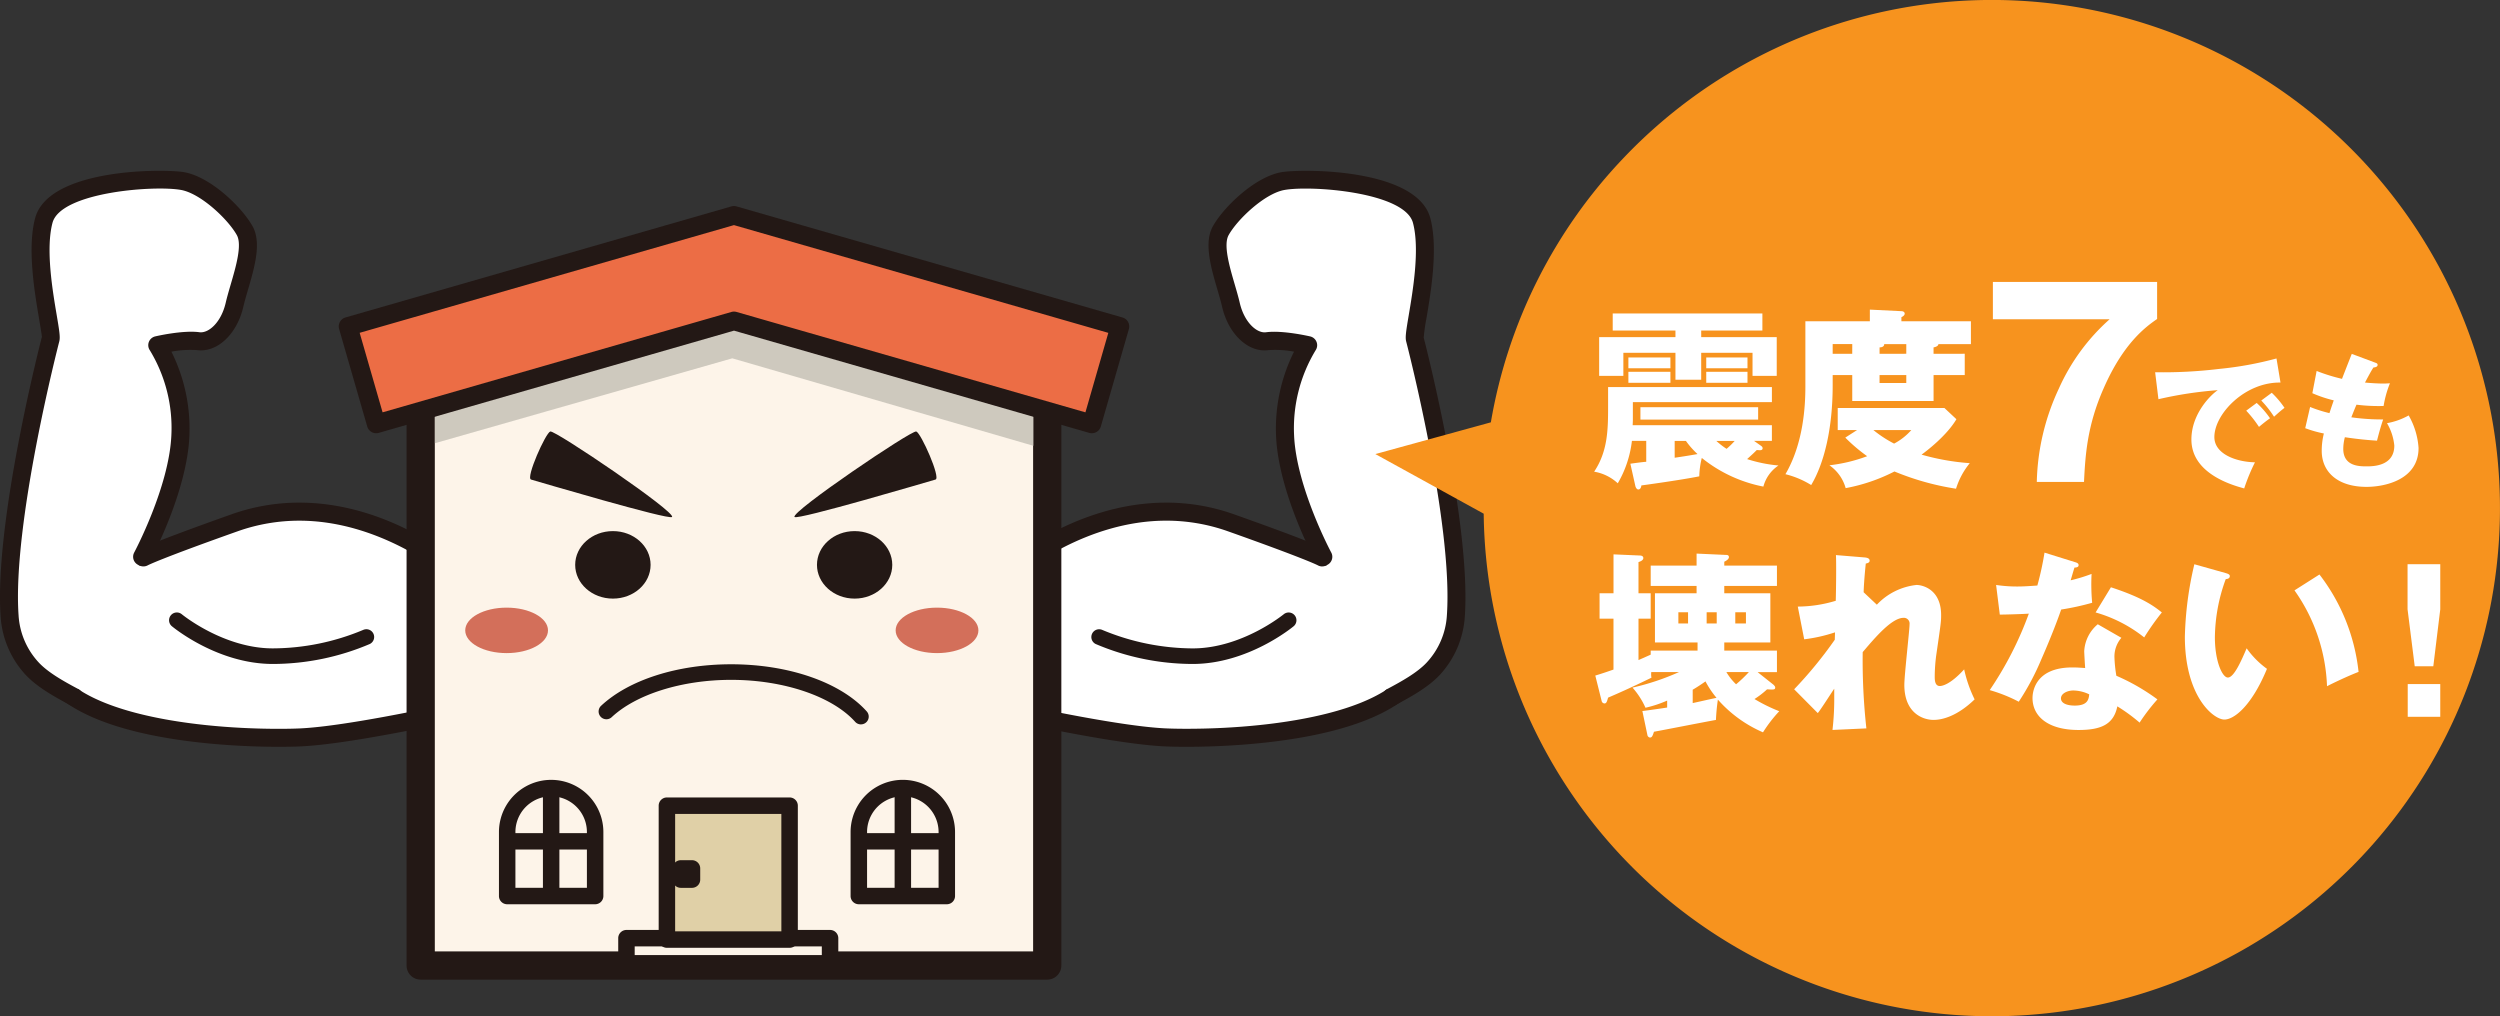 <svg id="img02" xmlns="http://www.w3.org/2000/svg" xmlns:xlink="http://www.w3.org/1999/xlink" width="467.494" height="190.059" viewBox="0 0 467.494 190.059">
  <rect x="0" y="0" width="467.494" height="190.059" fill="#333333" stroke="none"/>
  <defs>
    <clipPath id="clip-path">
      <rect id="長方形_1044" data-name="長方形 1044" width="467.494" height="190.059" fill="none"/>
    </clipPath>
  </defs>
  <g id="グループ_2500" data-name="グループ 2500" clip-path="url(#clip-path)">
    <path id="パス_21775" data-name="パス 21775" d="M669.957,322.442c15.179,5.391,17.042,6.472,17.042,6.472s3.52-7.966,9.94-5.806c6.724,2.263,10.86,17.769,8.763,24.942-4.1,14.021-38.333,14.947-48.04,14.515s-30.632-5.177-30.632-5.177V332.8s19.846-18.552,42.928-10.354" transform="translate(-439.754 -224.672)" fill="#fff"/>
    <path id="パス_21776" data-name="パス 21776" d="M653.882,314.7a37.786,37.786,0,0,1,12.678,2.188c9.406,3.34,13.759,5.047,15.742,5.882,1.294-2.109,4.131-5.684,8.5-5.685a8.5,8.5,0,0,1,2.713.46c8.011,2.7,12.106,19.279,9.844,27.014-4.287,14.667-36.074,15.806-45.714,15.806-1.586,0-2.949-.032-4.02-.079-9.746-.433-30.069-5.022-30.93-5.217a1.687,1.687,0,0,1-1.314-1.645V328.836a1.687,1.687,0,0,1,.535-1.232C622.479,327.077,635.923,314.7,653.882,314.7Zm29.155,11.936a1.687,1.687,0,0,1-.847-.228c-.06-.031-2.331-1.217-16.759-6.341a34.422,34.422,0,0,0-11.549-1.993c-14.7,0-26.519,9.3-29.127,11.522v22.474c4.721,1.035,20.961,4.487,29.02,4.846,1.031.046,2.343.076,3.871.076,17.79,0,39.589-3.5,42.476-13.379,1.955-6.687-2.163-21.013-7.682-22.87a5.14,5.14,0,0,0-1.636-.283c-3.83,0-6.2,5.12-6.222,5.172a1.687,1.687,0,0,1-1.543,1Z" transform="translate(-435.793 -220.711)" fill="#231815"/>
    <path id="パス_21777" data-name="パス 21777" d="M702.17,393.047a46.478,46.478,0,0,1-18.146-3.734,1.455,1.455,0,0,1,1.237-2.633,44.352,44.352,0,0,0,16.908,3.457c9.22,0,16.969-6.341,17.046-6.4a1.455,1.455,0,0,1,1.861,2.236C720.731,386.258,712.466,393.047,702.17,393.047Z" transform="translate(-479.141 -268.888)" fill="#231815"/>
    <path id="パス_21778" data-name="パス 21778" d="M61.582,322.442c-15.179,5.391-17.042,6.472-17.042,6.472s-3.52-7.966-9.94-5.806c-6.724,2.263-10.86,17.769-8.763,24.942,4.1,14.021,38.333,14.947,48.04,14.515s30.632-5.177,30.632-5.177V332.8s-19.846-18.552-42.928-10.354" transform="translate(-17.736 -224.672)" fill="#fff"/>
    <path id="パス_21779" data-name="パス 21779" d="M69.729,314.7h0c17.959,0,31.4,12.373,31.966,12.9a1.687,1.687,0,0,1,.535,1.232v24.592a1.687,1.687,0,0,1-1.314,1.645c-.86.2-21.184,4.784-30.93,5.217-1.071.048-2.434.079-4.02.079-9.64,0-41.427-1.14-45.714-15.806-2.261-7.735,1.833-24.318,9.844-27.014a8.5,8.5,0,0,1,2.713-.46c4.369,0,7.207,3.576,8.5,5.685,1.983-.834,6.336-2.541,15.742-5.882A37.785,37.785,0,0,1,69.729,314.7Zm29.128,14.9c-2.608-2.217-14.432-11.522-29.127-11.522h0a34.418,34.418,0,0,0-11.548,1.993c-14.428,5.124-16.7,6.31-16.789,6.358a1.709,1.709,0,0,1-2.358-.79c-.023-.052-2.364-5.176-6.224-5.176a5.143,5.143,0,0,0-1.637.283c-5.519,1.857-9.637,16.183-7.682,22.87C26.377,353.491,48.176,357,65.966,357c1.527,0,2.84-.03,3.871-.076,8.061-.358,24.3-3.811,29.02-4.846Z" transform="translate(-13.77 -220.711)" fill="#231815"/>
    <path id="パス_21780" data-name="パス 21780" d="M125.194,393.047c-10.3,0-18.56-6.789-18.907-7.078a1.455,1.455,0,0,1,1.861-2.236c.077.064,7.826,6.4,17.046,6.4a44.132,44.132,0,0,0,16.907-3.457,1.455,1.455,0,0,1,1.239,2.632A46.478,46.478,0,0,1,125.194,393.047Z" transform="translate(-74.175 -268.888)" fill="#231815"/>
    <path id="パス_21781" data-name="パス 21781" d="M782.087,183.025s-6.68-12.418-7.144-22.567a29.565,29.565,0,0,1,4.315-17s-4.851-1.132-7.663-.751-5.78-2.477-6.781-6.811-3.692-10.639-1.908-13.842,7.273-8.5,11.6-9.284,23.952-.215,25.973,7.372-1.667,20.682-1.263,22.2c.36,1.35,8.855,34.617,7.659,51.758a15.951,15.951,0,0,1-4.244,9.87c-1.905,2.028-4.755,3.649-7.818,5.279" transform="translate(-534.631 -78.904)" fill="#fff"/>
    <path id="パス_21782" data-name="パス 21782" d="M790.869,207.028a1.687,1.687,0,0,1-.794-3.176c2.768-1.473,5.618-3.069,7.381-4.945a14.171,14.171,0,0,0,3.791-8.833c1.2-17.173-7.517-50.874-7.606-51.206-.208-.783-.041-1.879.475-4.934.782-4.629,2.09-12.376.788-17.265-1.531-5.751-19.034-7.055-24.042-6.147-3.7.67-8.8,5.509-10.429,8.445-1.016,1.825.177,5.909,1.135,9.19.356,1.219.7,2.393.943,3.452.855,3.7,3.215,5.748,4.911,5.519,3.084-.418,8.062.731,8.272.78a1.689,1.689,0,0,1,1,2.6,28.2,28.2,0,0,0-4.016,15.962c.441,9.653,6.88,21.724,6.945,21.845a1.687,1.687,0,0,1-2.971,1.6c-.28-.521-6.868-12.876-7.344-23.289a32.176,32.176,0,0,1,3.359-15.868,18.917,18.917,0,0,0-4.8-.289c-3.748.508-7.467-2.976-8.651-8.1-.231-1-.557-2.113-.894-3.265-1.194-4.087-2.547-8.719-.844-11.777,2.018-3.626,7.855-9.231,12.775-10.123,3.625-.657,25.391-.838,27.9,8.6,1.491,5.6.106,13.8-.722,18.7a33.351,33.351,0,0,0-.515,3.643c.064.2,8.921,34.461,7.685,52.17a17.747,17.747,0,0,1-4.7,10.908c-2.115,2.252-5.238,4.008-8.255,5.613A1.68,1.68,0,0,1,790.869,207.028Z" transform="translate(-530.684 -74.996)" fill="#231815"/>
    <path id="パス_21783" data-name="パス 21783" d="M30.553,183.025s6.68-12.418,7.144-22.567a29.565,29.565,0,0,0-4.315-17s4.851-1.132,7.663-.751,5.78-2.477,6.781-6.811,3.692-10.639,1.908-13.842-7.273-8.5-11.6-9.284-23.952-.215-25.973,7.372,1.667,20.682,1.263,22.2c-.36,1.35-8.855,34.617-7.658,51.758a15.951,15.951,0,0,0,4.244,9.87c1.9,2.028,4.755,3.649,7.818,5.279" transform="translate(-3.961 -78.904)" fill="#fff"/>
    <path id="パス_21784" data-name="パス 21784" d="M13.866,207.028a1.68,1.68,0,0,1-.791-.2c-3.017-1.606-6.14-3.362-8.255-5.613a17.747,17.747,0,0,1-4.7-10.908C-1.114,172.6,7.743,138.338,7.833,138c0-.285-.287-1.995-.542-3.5-.827-4.9-2.212-13.1-.722-18.7,2.513-9.437,24.279-9.255,27.9-8.6,4.92.892,10.757,6.5,12.775,10.123,1.7,3.058.35,7.69-.844,11.777-.337,1.153-.662,2.263-.894,3.265-1.107,4.794-4.432,8.151-7.923,8.152a5.412,5.412,0,0,1-.728-.049,18.921,18.921,0,0,0-4.8.289,32.177,32.177,0,0,1,3.359,15.868c-.476,10.412-7.064,22.768-7.344,23.289a1.687,1.687,0,0,1-2.971-1.6c.065-.121,6.5-12.207,6.945-21.845a27.954,27.954,0,0,0-4.013-15.959,1.687,1.687,0,0,1,1-2.608c.21-.049,5.189-1.2,8.272-.78,1.7.23,4.056-1.815,4.911-5.518.245-1.059.587-2.234.943-3.452.959-3.281,2.151-7.365,1.135-9.19-1.634-2.935-6.733-7.775-10.429-8.445-5.008-.908-22.511.4-24.042,6.147-1.3,4.889.006,12.637.788,17.266.516,3.055.684,4.151.475,4.934-.089.333-8.8,34.033-7.606,51.207a14.171,14.171,0,0,0,3.791,8.833c1.762,1.876,4.613,3.472,7.381,4.945a1.687,1.687,0,0,1-.794,3.176Z" transform="translate(-0.003 -74.996)" fill="#231815"/>
    <path id="パス_21785" data-name="パス 21785" d="M380.563,302.008H263.4V190.042l58.581-16.859,58.58,16.859V302.008Z" transform="translate(-184.732 -121.458)" fill="#fdf4e9"/>
    <path id="パス_21786" data-name="パス 21786" d="M374.363,298.449H257.2a2.64,2.64,0,0,1-2.64-2.64V183.842a2.64,2.64,0,0,1,1.91-2.537l58.581-16.859a2.64,2.64,0,0,1,1.46,0l58.58,16.859a2.64,2.64,0,0,1,1.91,2.537V295.808A2.64,2.64,0,0,1,374.363,298.449Zm-114.521-5.281h111.88V185.83l-55.94-16.1-55.94,16.1Z" transform="translate(-178.532 -115.259)" fill="#231815"/>
    <path id="パス_21787" data-name="パス 21787" d="M327.906,202.869,272.3,218.743v6.415l55.607-15.875L384.2,225.638v-6.412Z" transform="translate(-190.972 -142.278)" fill="#cec9be"/>
    <path id="パス_21788" data-name="パス 21788" d="M217.936,155.618l72.153-20.764,72.167,20.771-5.246,18.22L290.1,154.59l-66.907,19.255Z" transform="translate(-152.845 -94.577)" fill="#ec6d45"/>
    <path id="パス_21789" data-name="パス 21789" d="M352.909,171.492a1.747,1.747,0,0,1-.484-.069L286,152.307l-66.424,19.116a1.746,1.746,0,0,1-2.161-1.195L212.157,152a1.746,1.746,0,0,1,1.2-2.162l72.153-20.764a1.746,1.746,0,0,1,.966,0l72.167,20.771a1.746,1.746,0,0,1,1.2,2.161l-5.246,18.22A1.747,1.747,0,0,1,352.909,171.492ZM216,152.713l4.286,14.871,65.229-18.772a1.746,1.746,0,0,1,.966,0l65.235,18.772,4.28-14.864-70.005-20.149Z" transform="translate(-148.744 -90.477)" fill="#231815"/>
    <rect id="長方形_1038" data-name="長方形 1038" width="38.071" height="4.696" transform="translate(117.146 175.438)" fill="#fdf4e9"/>
    <path id="長方形_1039" data-name="長方形 1039" d="M-3.615-5.155H34.456A1.539,1.539,0,0,1,36-3.615v4.7A1.539,1.539,0,0,1,34.456,2.62H-3.615A1.539,1.539,0,0,1-5.154,1.081v-4.7A1.539,1.539,0,0,1-3.615-5.155ZM32.916-2.076H-2.076V-.459H32.916Z" transform="translate(120.761 179.053)" fill="#231815"/>
    <rect id="長方形_1040" data-name="長方形 1040" width="22.944" height="25.038" transform="translate(124.71 150.661)" fill="#e0d0a7"/>
    <path id="長方形_1041" data-name="長方形 1041" d="M-3.615-5.154H19.329a1.539,1.539,0,0,1,1.539,1.539V21.423a1.539,1.539,0,0,1-1.539,1.539H-3.615a1.539,1.539,0,0,1-1.539-1.539V-3.615A1.539,1.539,0,0,1-3.615-5.154Zm21.4,3.079H-2.076V19.883H17.79Z" transform="translate(128.325 154.276)" fill="#231815"/>
    <rect id="長方形_1042" data-name="長方形 1042" width="2.09" height="2.09" transform="translate(127.309 162.394)" fill="#e0d0a7"/>
    <path id="長方形_1043" data-name="長方形 1043" d="M-3.615-5.155h2.09A1.539,1.539,0,0,1,.015-3.615v2.09A1.539,1.539,0,0,1-1.525.015h-2.09A1.539,1.539,0,0,1-5.154-1.525v-2.09A1.539,1.539,0,0,1-3.615-5.155Z" transform="translate(130.924 166.009)" fill="#231815"/>
    <path id="パス_21790" data-name="パス 21790" d="M317.547,513.608v-11.96a8.223,8.223,0,1,1,16.447,0v11.96Z" transform="translate(-222.705 -346.053)" fill="#fdf4e9"/>
    <path id="パス_21791" data-name="パス 21791" d="M330.379,511.532H313.932a1.539,1.539,0,0,1-1.539-1.539v-11.96a9.763,9.763,0,1,1,19.526,0v11.96A1.539,1.539,0,0,1,330.379,511.532Zm-14.907-3.079h13.368v-10.42a6.684,6.684,0,1,0-13.368,0Z" transform="translate(-219.09 -342.438)" fill="#231815"/>
    <line id="線_28750" data-name="線 28750" x2="14.927" transform="translate(95.598 157.327)" fill="#fdf4e9"/>
    <path id="線_28751" data-name="線 28751" d="M11.312-2.076H-3.615A1.539,1.539,0,0,1-5.155-3.615,1.539,1.539,0,0,1-3.615-5.154H11.312a1.539,1.539,0,0,1,1.539,1.539A1.539,1.539,0,0,1,11.312-2.076Z" transform="translate(99.213 160.942)" fill="#231815"/>
    <line id="線_28752" data-name="線 28752" y2="19.492" transform="translate(103.065 147.481)" fill="#fdf4e9"/>
    <path id="線_28753" data-name="線 28753" d="M-3.615,17.417a1.539,1.539,0,0,1-1.539-1.539V-3.615A1.539,1.539,0,0,1-3.615-5.154,1.539,1.539,0,0,1-2.076-3.615V15.877A1.54,1.54,0,0,1-3.615,17.417Z" transform="translate(106.68 151.096)" fill="#231815"/>
    <path id="パス_21792" data-name="パス 21792" d="M537.718,513.608v-11.96a8.227,8.227,0,0,1,16.453,0v11.96Z" transform="translate(-377.118 -346.053)" fill="#fdf4e9"/>
    <path id="パス_21793" data-name="パス 21793" d="M550.556,511.532H534.1a1.539,1.539,0,0,1-1.539-1.539v-11.96a9.766,9.766,0,0,1,19.532,0v11.96A1.539,1.539,0,0,1,550.556,511.532Zm-14.914-3.079h13.374v-10.42a6.687,6.687,0,0,0-13.374,0Z" transform="translate(-373.503 -342.438)" fill="#231815"/>
    <line id="線_28754" data-name="線 28754" x2="14.927" transform="translate(161.364 157.327)" fill="#fdf4e9"/>
    <path id="線_28755" data-name="線 28755" d="M11.312-2.076H-3.615A1.539,1.539,0,0,1-5.154-3.615,1.539,1.539,0,0,1-3.615-5.154H11.312a1.539,1.539,0,0,1,1.539,1.539A1.539,1.539,0,0,1,11.312-2.076Z" transform="translate(164.979 160.942)" fill="#231815"/>
    <line id="線_28756" data-name="線 28756" y2="19.492" transform="translate(168.831 147.481)" fill="#fdf4e9"/>
    <path id="線_28757" data-name="線 28757" d="M-3.615,17.417a1.539,1.539,0,0,1-1.539-1.539V-3.615A1.539,1.539,0,0,1-3.615-5.154,1.539,1.539,0,0,1-2.076-3.615V15.877A1.54,1.54,0,0,1-3.615,17.417Z" transform="translate(172.446 151.096)" fill="#231815"/>
    <path id="パス_21794" data-name="パス 21794" d="M306.758,384.7c0,2.351-3.459,4.252-7.735,4.252s-7.742-1.9-7.742-4.252,3.465-4.252,7.742-4.252,7.735,1.9,7.735,4.252" transform="translate(-204.284 -266.822)" fill="#d36f5a"/>
    <path id="パス_21795" data-name="パス 21795" d="M576.239,384.7c0,2.351-3.465,4.252-7.742,4.252s-7.735-1.9-7.735-4.252,3.465-4.252,7.735-4.252,7.742,1.9,7.742,4.252" transform="translate(-393.279 -266.822)" fill="#d36f5a"/>
    <path id="パス_21796" data-name="パス 21796" d="M423.8,427.155a1.451,1.451,0,0,1-1.083-.483c-4.278-4.767-13.378-7.847-23.182-7.847-9.195,0-17.765,2.684-22.368,7a1.455,1.455,0,0,1-1.991-2.121c5.2-4.879,14.3-7.792,24.359-7.792,10.756,0,20.468,3.377,25.347,8.813a1.455,1.455,0,0,1-1.082,2.426Z" transform="translate(-262.804 -291.694)" fill="#231815"/>
    <path id="パス_21797" data-name="パス 21797" d="M497.43,286.127c.52.639,25.338-6.708,26.361-7s-2.719-8.7-3.6-8.988-23.526,15.054-22.766,15.988" transform="translate(-348.85 -189.453)" fill="#231815"/>
    <path id="パス_21798" data-name="パス 21798" d="M358.433,286.127c-.52.639-25.338-6.708-26.361-7s2.719-8.7,3.6-8.988,23.526,15.054,22.766,15.988" transform="translate(-232.769 -189.453)" fill="#231815"/>
    <path id="パス_21799" data-name="パス 21799" d="M374.226,338.837c0,3.486-3.149,6.311-7.048,6.311s-7.054-2.826-7.054-6.311,3.156-6.312,7.054-6.312,7.048,2.826,7.048,6.312" transform="translate(-252.566 -233.21)" fill="#231815"/>
    <path id="パス_21800" data-name="パス 21800" d="M525.59,338.837c0,3.486-3.156,6.311-7.041,6.311s-7.041-2.826-7.041-6.311,3.149-6.312,7.041-6.312,7.041,2.826,7.041,6.312" transform="translate(-358.737 -233.21)" fill="#231815"/>
    <path id="パス_21801" data-name="パス 21801" d="M907.647,29.4A94.589,94.589,0,0,0,882.7,78.975L861.1,84.91,881.36,96.059A95.023,95.023,0,1,0,907.647,29.4" transform="translate(-603.912 0)" fill="#f7931e"/>
    <path id="パス_21802" data-name="パス 21802" d="M1029.235,220.97c.254.181.362.254.362.544,0,.145-.109.326-.471.326a5.051,5.051,0,0,1-.615-.036c-.543.543-.652.652-1.811,1.7a26.663,26.663,0,0,0,5.866,1.195,6.871,6.871,0,0,0-2.824,3.947,26.31,26.31,0,0,1-11.514-5.359,15.9,15.9,0,0,0-.471,3.44c-3.4.688-10.5,1.665-10.826,1.7-.036.253-.144.76-.579.76-.254,0-.471-.326-.543-.616l-.941-4.2c.47-.073,2.317-.326,2.969-.362V220.1h-2.679a20.3,20.3,0,0,1-2.643,7.93,8.6,8.6,0,0,0-4.417-2.173c2.534-3.8,2.607-7.821,2.607-12.13v-3.693h30.632v2.824h-26v3.44c0,.145-.036.724-.036.869h26.033V220.1H1028Zm-11.116-20.276h14.121v7.242h-4.526v-4.309h-9.6v5.033H1013.3v-5.033h-9.74v4.309h-4.526v-7.242H1013.3v-1.231h-11.731v-3.186h27.989v3.186h-11.442Zm-5.757,5.829H1004.5V204.5h7.857Zm0,2.716H1004.5v-2.064h7.857Zm16.4,6.88H1006.75V213.8h22.014Zm-15.606,7.133c1.919-.29,2.173-.326,4.273-.688a15.277,15.277,0,0,1-2.173-2.462h-2.1Zm13.614-16.728h-7.712V204.5h7.712Zm0,2.716h-7.712v-2.064h7.712Zm-5.829,10.862a14.562,14.562,0,0,0,1.919,1.485,14.582,14.582,0,0,0,1.521-1.485Z" transform="translate(-699.995 -137.654)" fill="#fff"/>
    <path id="パス_21803" data-name="パス 21803" d="M1151.395,202.107v3.983h-5.829v4.852h-15.207V206.09H1126.7v1.919c0,8.11-1.593,14.592-4.019,18.647a16.765,16.765,0,0,0-4.816-2.028c3.4-5.829,3.729-12.854,3.729-16.366V196.024h12.057v-2.172l5.9.29c.181,0,.616.072.616.471,0,.326-.435.579-.616.651v.76h13V200.3h-6.083c0,.4-.651.579-.905.615v1.195Zm-20.132,14.266h-3.621v-4.128h19.951l2.245,2.1c-1.811,3.078-5.612,5.975-6.517,6.626a43.818,43.818,0,0,0,9.016,1.593,14.128,14.128,0,0,0-2.571,4.779,49.78,49.78,0,0,1-11.514-3.223,33.23,33.23,0,0,1-9.124,3.114,7.688,7.688,0,0,0-3.042-4.272,29.562,29.562,0,0,0,7.061-1.7,31.237,31.237,0,0,1-4.091-3.476Zm-.9-16.076H1126.7v1.811h3.657Zm3.947,16.076a22.512,22.512,0,0,0,3.874,2.535,11.368,11.368,0,0,0,3.223-2.535Zm6.155-14.266V200.3h-4.128c0,.543-.579.615-.869.615v1.195Zm-5,5.467h5V206.09h-5Z" transform="translate(-783.993 -135.954)" fill="#fff"/>
    <path id="パス_21804" data-name="パス 21804" d="M1247.749,183.5v-6.977h30.709v6.93c-2.041,1.424-6.265,4.414-10.015,13.005-3.085,6.977-3.417,12.578-3.654,17.467h-8.829a43.291,43.291,0,0,1,4.129-17.467,38.112,38.112,0,0,1,9.493-12.958Z" transform="translate(-875.084 -123.802)" fill="#fff"/>
    <path id="パス_21805" data-name="パス 21805" d="M1372.766,228.94c-6.626-.107-12.366,5.848-12.366,10.193,0,3.112,3.943,4.64,7.591,4.721a36.161,36.161,0,0,0-2.012,4.882c-2.173-.59-9.872-2.736-9.872-9.147,0-4.962,3.836-8.53,4.935-9.227a73.091,73.091,0,0,0-11.1,1.69l-.617-5.043a86.956,86.956,0,0,0,11.937-.617,64.508,64.508,0,0,0,10.757-1.958Zm-4.453,3.809a16.636,16.636,0,0,1,2.495,2.87c-.751.536-1.127.831-2.066,1.61a21.688,21.688,0,0,0-2.387-3.031Zm2.817-1.9a17.038,17.038,0,0,1,2.387,2.817c-.67.51-1.126.912-1.958,1.663a19.845,19.845,0,0,0-2.387-3.031Z" transform="translate(-946.319 -157.402)" fill="#fff"/>
    <path id="パス_21806" data-name="パス 21806" d="M1456.422,223.194c.3.107.456.188.456.429,0,.375-.456.456-.778.483-.3.456-.617.992-1.583,2.816,1.422.134,2.79.188,3.353.188s.939-.027,1.314-.053A19.683,19.683,0,0,0,1458,231.3a32.865,32.865,0,0,1-5.07-.241c-.322.724-.7,1.69-.966,2.361a41.142,41.142,0,0,0,5.955.4c-.51,1.449-.939,3.139-1.153,3.97-1.636-.107-3.487-.268-6.009-.644a8.753,8.753,0,0,0-.3,2.173c0,3.273,3.031,3.273,4.345,3.273,1.154,0,5.2,0,5.2-3.89a10.23,10.23,0,0,0-1.368-4.185,12.849,12.849,0,0,0,4.051-1.449,14.088,14.088,0,0,1,1.851,6.089c0,5.9-6.223,7.27-9.738,7.27-5.392,0-8.369-2.79-8.369-6.733a13.2,13.2,0,0,1,.4-3.246,22.46,22.46,0,0,1-3.487-.992l.912-3.97a25.182,25.182,0,0,0,3.621,1.153c.108-.349.3-.939.8-2.387a23.335,23.335,0,0,1-4-1.341l.8-4.158a33.654,33.654,0,0,0,4.748,1.475c.268-.724,1.556-4,1.824-4.667Z" transform="translate(-1012.271 -155.385)" fill="#fff"/>
    <path id="パス_21807" data-name="パス 21807" d="M1009.287,368.759a3.592,3.592,0,0,0,.036,1.05c-4.019,1.955-6.409,3-8.111,3.729-.217.8-.326,1.086-.688,1.086a.571.571,0,0,1-.507-.434l-1.195-4.78c1.774-.543,2.462-.8,3.4-1.122v-9.523H999.62v-4.743h2.607v-7.278l4.96.217c.254,0,.616.108.616.471,0,.434-.579.652-.905.76v5.829h2.281v4.743H1006.9v7.749c.652-.29.833-.362,2.281-1.014v-.76h8.762v-1.521h-7.966v-9.2h7.785v-1.376h-8.581v-3.8h8.581V346.6l5.576.253c.254,0,.471.109.471.4,0,.4-.507.688-.869.869v.724h9.849v3.8h-9.849v1.376h8.618v9.2h-8.618v1.521h9.849v4.019h-3.621l2.969,2.354c.109.108.326.326.326.507,0,.434-.217.434-1.521.362a15.913,15.913,0,0,1-2.354,1.811,30.591,30.591,0,0,0,4.635,2.281,25.93,25.93,0,0,0-3.041,3.947,23.786,23.786,0,0,1-8.437-6.119,36.958,36.958,0,0,0-.362,3.8c-1.846.326-9.957,1.919-11.587,2.209-.253.76-.362,1.086-.76,1.086a.574.574,0,0,1-.471-.471l-.941-4.49c.724-.073,3.983-.543,4.635-.652v-1.3a22.172,22.172,0,0,1-4.056,1.34,14.346,14.346,0,0,0-2.426-3.766,46.253,46.253,0,0,0,8.69-2.9Zm6.88-11.188h-1.811v2.1h1.811Zm.869,16.982c1.521-.326,3.041-.688,4.454-.978a17.337,17.337,0,0,1-2.064-3.077c-.4.289-1.448,1.014-2.39,1.557Zm2.607-14.882h1.883v-2.1h-1.883Zm3.693,9.088a10.689,10.689,0,0,0,1.811,2.281,24.357,24.357,0,0,0,2.39-2.281ZM1025,359.67h1.992v-2.1H1025Z" transform="translate(-700.505 -243.08)" fill="#fff"/>
    <path id="パス_21808" data-name="パス 21808" d="M1138.783,356.839a11.937,11.937,0,0,1,7.422-3.693c1.05,0,4.6.76,4.6,5.648,0,1.2-.036,1.449-.905,7.423a31.164,31.164,0,0,0-.29,4.128c0,.471,0,1.7.941,1.7.435,0,1.955-.254,4.562-3.114a24.238,24.238,0,0,0,1.955,5.612c-3.259,3.15-6.047,3.838-7.676,3.838-2.028,0-5.467-1.3-5.467-6.554,0-1.81.977-10.283.977-11.333a1.067,1.067,0,0,0-1.122-1.2c-2.209,0-5.323,3.693-7.64,6.409a116.459,116.459,0,0,0,.688,14.266l-6.337.29a50.872,50.872,0,0,0,.326-6.228v-1.484c-.507.724-2.571,3.983-3.078,4.562l-4.417-4.453a77.828,77.828,0,0,0,7.6-9.27c0-.362.036-.9.036-1.376a29.454,29.454,0,0,1-5.757,1.3l-1.2-6.119a24.805,24.805,0,0,0,7.1-1.086c.072-2.462.108-7.278.036-8.545l5.286.434c.4.036,1.014.109,1.014.616,0,.4-.471.471-.724.543-.29,2.86-.362,4.309-.4,5.359Z" transform="translate(-787.819 -243.761)" fill="#fff"/>
    <path id="パス_21809" data-name="パス 21809" d="M1246.954,352.041a25.908,25.908,0,0,0,4.019.29c1.05,0,2.137-.073,3.694-.181a55.968,55.968,0,0,0,1.34-6.155l5.685,1.774c.507.145.688.29.688.579,0,.435-.58.435-.76.435-.109.253-.579,1.919-.724,2.39a30.976,30.976,0,0,0,3.911-1.195,38.3,38.3,0,0,0,.109,5.395,47.885,47.885,0,0,1-5.793,1.267c-.507,1.485-1.738,4.816-3.693,9.27a48.243,48.243,0,0,1-4.237,7.966,28.8,28.8,0,0,0-5.431-2.172,64.906,64.906,0,0,0,7.314-14.3c-.833.072-4.309.181-5.431.181Zm23.427,9.885a5.372,5.372,0,0,0-1.3,3.548,25.689,25.689,0,0,0,.362,3.548,38.732,38.732,0,0,1,7.676,4.417,36.147,36.147,0,0,0-3.331,4.345,32.32,32.32,0,0,0-4.164-3.041c-.688,3.4-3.078,4.418-7.242,4.418-5.757,0-8.618-2.571-8.618-5.975,0-.688.145-5.721,7.459-5.721,1.014,0,1.738.073,2.39.109-.036-.254-.181-2.861-.181-3.15a7.045,7.045,0,0,1,2.534-5.033Zm-8.98,9.848c-1.014,0-2.317.507-2.317,1.485,0,.869,1.05,1.34,2.571,1.34,2.462,0,2.607-1.195,2.715-2.1a7.033,7.033,0,0,0-2.969-.724m7.025-19.3c5.757,1.883,7.893,3.4,9.523,4.707a46.61,46.61,0,0,0-3.3,4.671,25.957,25.957,0,0,0-9.088-4.671Z" transform="translate(-873.688 -242.656)" fill="#fff"/>
    <path id="パス_21810" data-name="パス 21810" d="M1375.631,354.933c.326.109.724.217.724.543,0,.471-.435.543-.76.579a32.4,32.4,0,0,0-2.028,10.9c0,4.417,1.376,7.5,2.426,7.5,1.159,0,2.535-3.186,3.512-5.467a16.476,16.476,0,0,0,3.8,3.838c-2.9,7.024-6.191,9.487-7.965,9.487-2.028,0-7.387-4.309-7.387-15.5a64.614,64.614,0,0,1,1.774-13.542Zm17.489.254a36.1,36.1,0,0,1,7.314,18.213c-2.136.833-4.707,2.064-5.9,2.679a32.975,32.975,0,0,0-6.083-17.923Z" transform="translate(-959.388 -247.757)" fill="#fff"/>
    <path id="パス_21811" data-name="パス 21811" d="M1513.485,353.267V361.7l-1.3,10.645h-3.476l-1.34-10.645v-8.437ZM1507.4,375.68h6.083V381.8H1507.4Z" transform="translate(-1057.161 -247.757)" fill="#fff"/>
  </g>
</svg>
